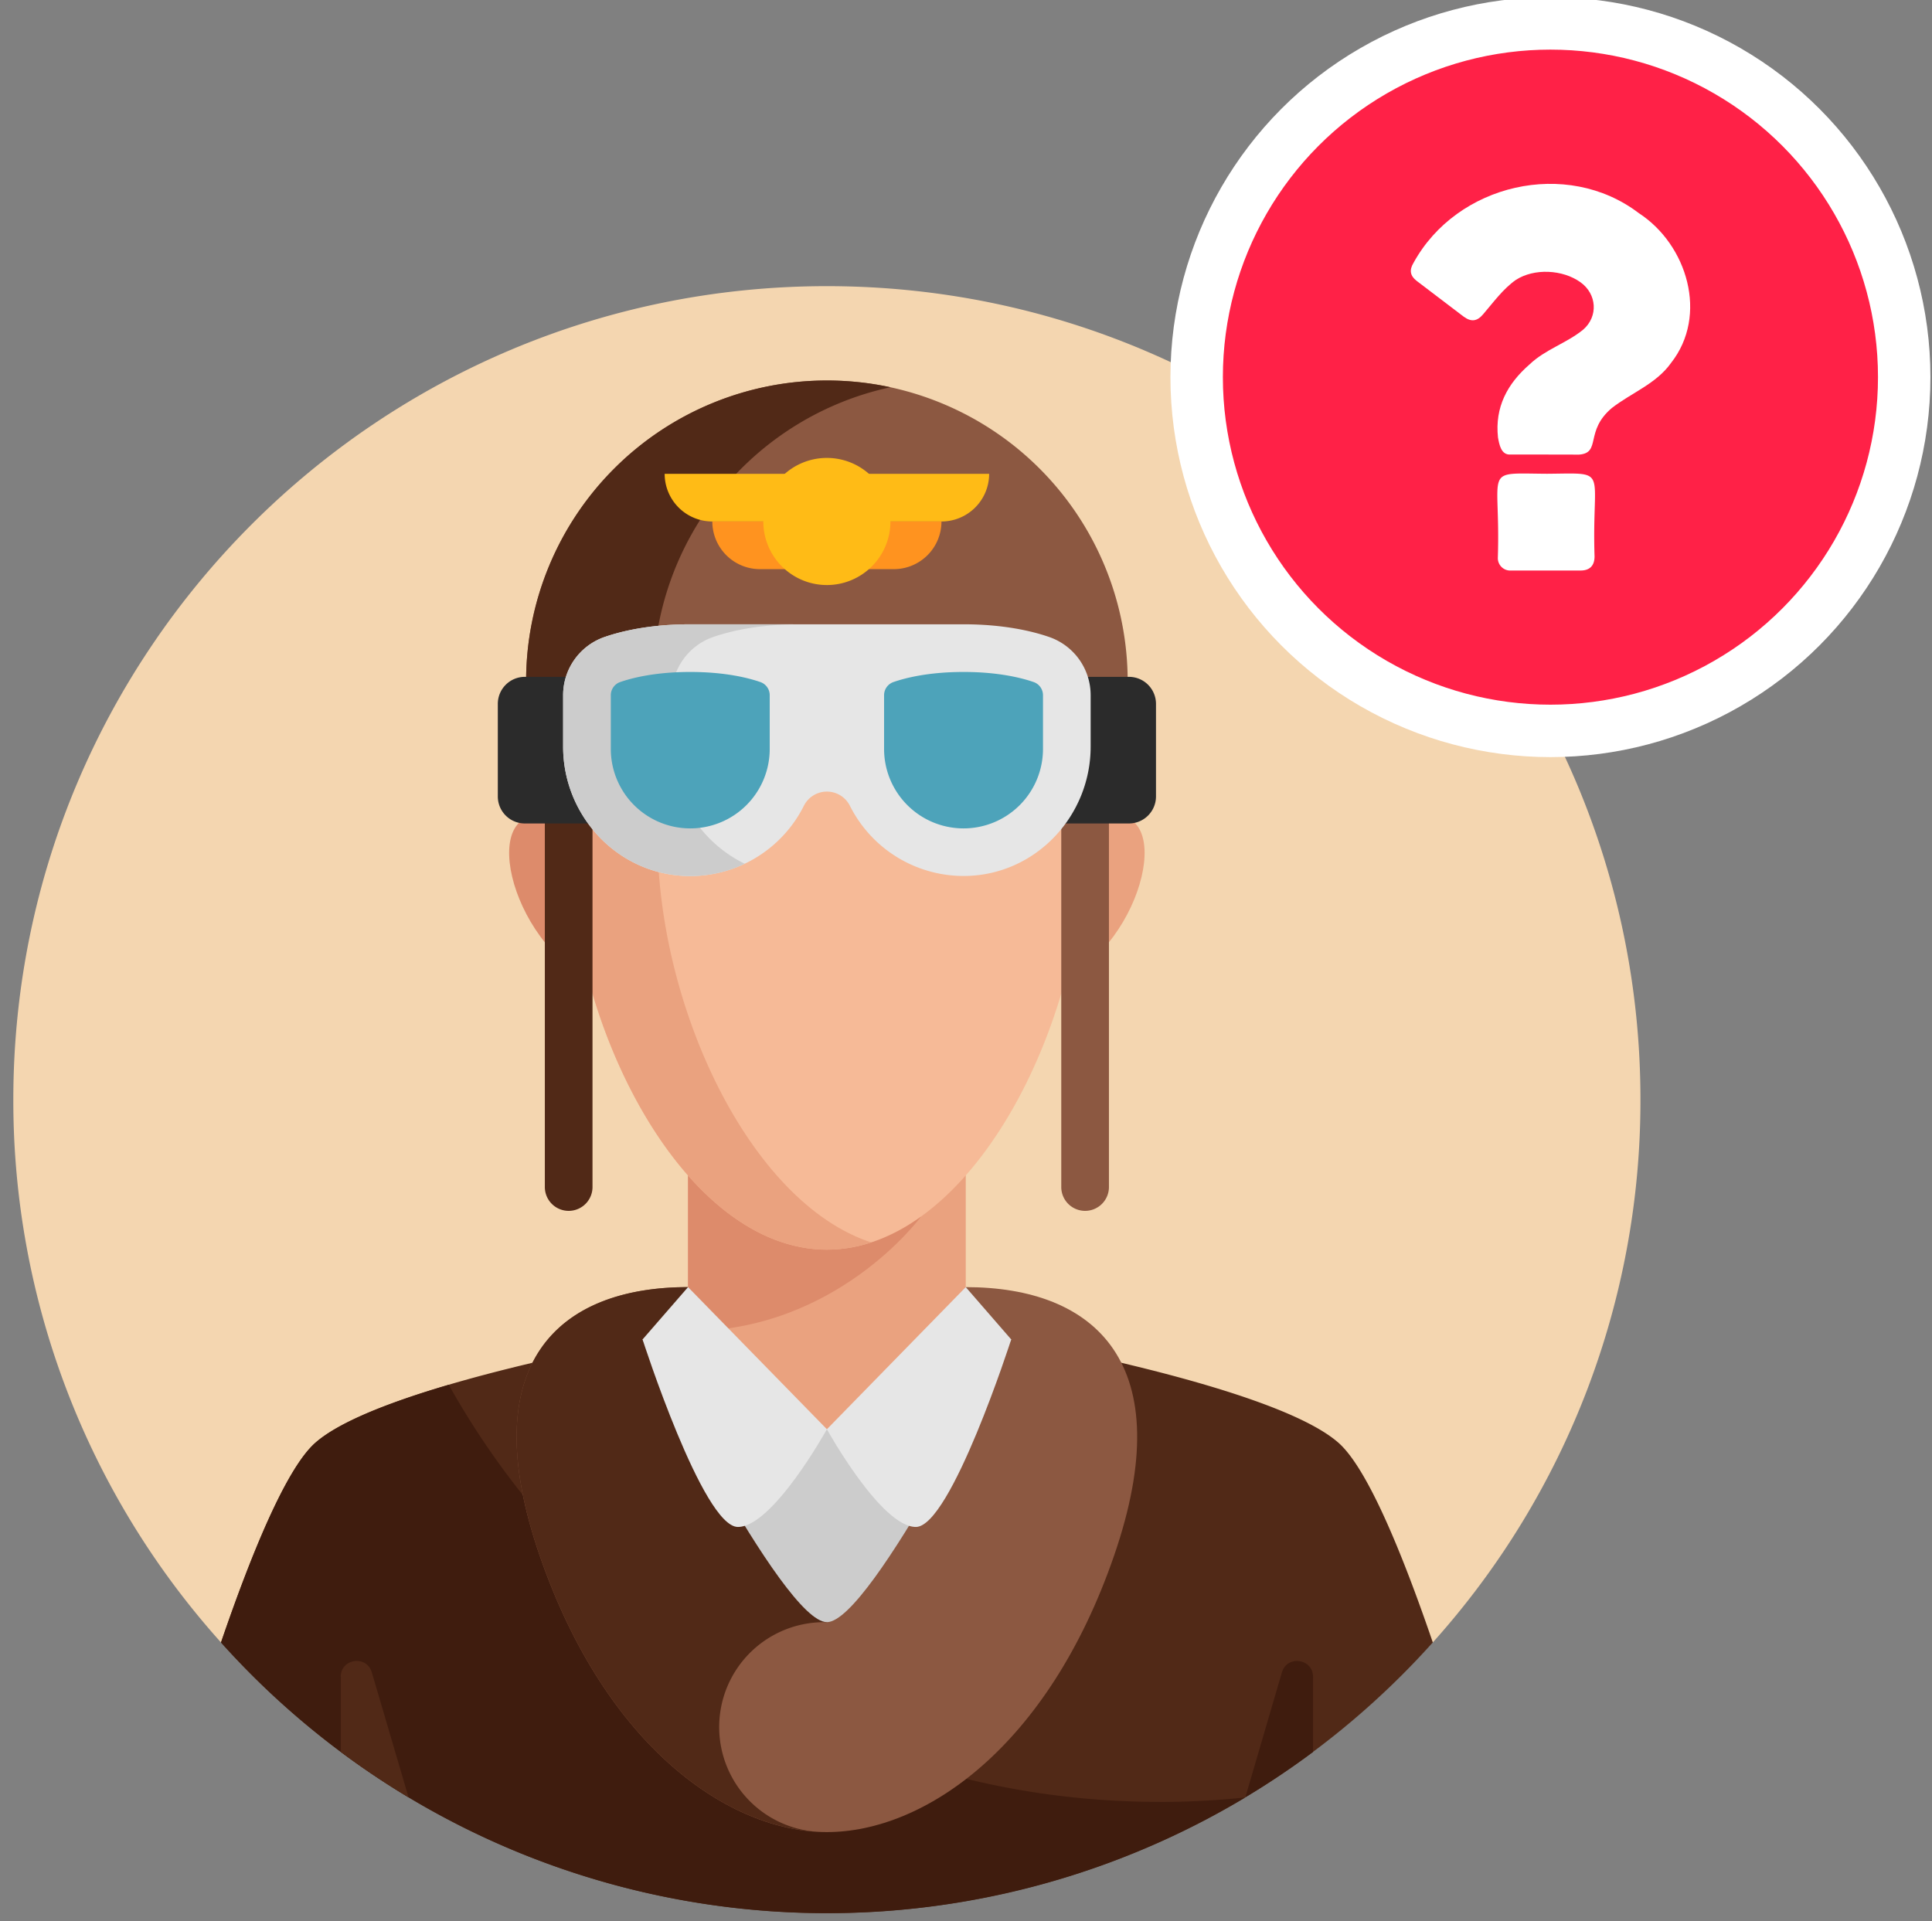 <svg id="svg7494" xmlns="http://www.w3.org/2000/svg" xmlns:xlink="http://www.w3.org/1999/xlink" viewBox="0 0 810.58 806.07"><rect x="0" y="0" width="810.58" height="806.07" fill="#808080" stroke="none"/><defs><style>.cls-1{fill:none;}.cls-2{clip-path:url(#clip-path);}.cls-3{fill:#f4d6b0;}.cls-4{fill:#eaa27f;}.cls-5{fill:#dd8b6b;}.cls-6{fill:#512917;}.cls-7{fill:#3f1c0e;}.cls-8{fill:#8c5841;}.cls-9{fill:#ccc;}.cls-10{fill:#e6e6e6;}.cls-11{fill:#f6ba97;}.cls-12{fill:#ffbb16;}.cls-13{fill:#ff931f;}.cls-14{fill:#2b2b2b;}.cls-15{fill:#4da3ba;}.cls-16{fill:#ff2147;stroke:#fff;stroke-miterlimit:10;stroke-width:22px;}.cls-17{fill:#fff;}</style><clipPath id="clip-path"><rect class="cls-1" x="5.59" y="120.07" width="682.67" height="682.67"/></clipPath></defs><g id="g7500"><g id="g7502"><g class="cls-2"><g id="g7504"><g id="g7510"><path id="path7512" class="cls-3" d="M601.14,689.15A340,340,0,0,0,688.26,461.4c0-188.51-152.82-341.33-341.33-341.33S5.59,272.89,5.59,461.4A340,340,0,0,0,92.71,689.15Z"/></g><g id="g7514"><path id="path7516" class="cls-4" d="M439,365s11.86-28.89,33-22.18-.51,69.29-41.77,73.24Z"/></g><g id="g7518"><path id="path7520" class="cls-5" d="M254.83,365s-11.87-28.89-33-22.18.51,69.29,41.77,73.24Z"/></g><g id="g7522"><path id="path7524" class="cls-6" d="M601.14,689.15c-12.94-37.83-27.48-73.1-39.55-83.75-29.33-25.9-156.4-46.83-156.4-46.83H288.67S161.59,579.5,132.26,605.4c-12.06,10.65-26.61,45.92-39.55,83.75a341.28,341.28,0,0,0,508.43,0"/></g><g id="g7526"><path id="path7528" class="cls-7" d="M486.42,756.06c-128.13,0-239.76-70.61-298.13-175-24.16,7.1-45.91,15.44-56,24.38-12.06,10.65-26.61,45.92-39.55,83.75a341.41,341.41,0,0,0,429.79,65,346.76,346.76,0,0,1-36.08,1.9"/></g><g id="g7530"><path id="path7532" class="cls-8" d="M405.19,540.07H288.67c-54.41,0-90.07,32-62.24,112.66s79.83,116,120.5,116,92.66-35.33,120.49-116-7.83-112.66-62.23-112.66"/></g><g id="g7534"><path id="path7536" class="cls-6" d="M346.93,680.65V540.06H288.67c-54.41,0-90.07,32-62.24,112.67,27.3,79.13,77.85,114.61,118.15,115.94a44,44,0,0,1,2.35-88"/></g><g id="g7538"><path id="path7540" class="cls-9" d="M269.58,562s58.72,118.64,77.35,118.64S424.27,562,424.27,562Z"/></g><g id="g7542"><path id="path7544" class="cls-4" d="M288.67,409.15V558.57c0,22.72,26.08,41.13,58.26,41.13s58.26-18.41,58.26-41.13V409.15Z"/></g><g id="g7546"><path id="path7548" class="cls-5" d="M288.67,409.15V558.57c62.57,0,97.66-48,97.66-48l18.86-101.4Z"/></g><g id="g7550"><path id="path7552" class="cls-10" d="M288.67,540.07l58.26,59.63s-22.67,41-37.34,41-40-78.68-40-78.68Z"/></g><g id="g7554"><path id="path7556" class="cls-10" d="M405.19,540.07,346.93,599.7s22.66,41,37.33,41,40-78.68,40-78.68Z"/></g><g id="g7558"><path id="path7560" class="cls-11" d="M455.26,351c0,79.77-48.5,173.33-108.33,173.33S238.59,430.8,238.59,351,287.1,213.9,346.93,213.9,455.26,271.25,455.26,351"/></g><g id="g7562"><path id="path7564" class="cls-4" d="M275.85,351c0-71.31,38.75-124.7,89.7-135.23a91.89,91.89,0,0,0-18.62-1.9c-59.83,0-108.34,57.35-108.34,137.13S287.1,524.36,346.93,524.36a59.35,59.35,0,0,0,18.62-3.05c-50.95-16.67-89.7-99-89.7-170.28"/></g><g id="g7566"><path id="path7568" class="cls-6" d="M238.59,508.07h0a10,10,0,0,1-10-10V341.77h20v156.3a10,10,0,0,1-10,10"/></g><g id="g7570"><path id="path7572" class="cls-8" d="M455.26,508.07h0a10,10,0,0,1-10-10V341.77h20v156.3a10,10,0,0,1-10,10"/></g><g id="g7574"><path id="path7576" class="cls-8" d="M346.93,159.65h0a126.2,126.2,0,0,0-126.2,126.19v38.77H473.12V285.84A126.19,126.19,0,0,0,346.93,159.65"/></g><g id="g7578"><path id="path7580" class="cls-6" d="M373.59,162.48a126.52,126.52,0,0,0-26.66-2.83h0a126.2,126.2,0,0,0-126.2,126.19v38.77h53.33V285.84a126.23,126.23,0,0,1,99.53-123.36"/></g><g id="g7582"><path id="path7584" class="cls-12" d="M298.86,218.81H395a20,20,0,0,0,20-20H278.86a20,20,0,0,0,20,20"/></g><g id="g7586"><path id="path7588" class="cls-13" d="M318.86,238.81H375a20,20,0,0,0,20-20H298.86a20,20,0,0,0,20,20"/></g><g id="g7590"><path id="path7592" class="cls-12" d="M373.59,218.81a26.67,26.67,0,1,1-26.66-26.67,26.67,26.67,0,0,1,26.66,26.67"/></g><g id="g7594"><path id="path7596" class="cls-7" d="M537.83,701.73l-15.35,52.44q14.7-8.83,28.42-19.06V703.6c0-7.7-10.9-9.27-13.07-1.87"/></g><g id="g7598"><path id="path7600" class="cls-6" d="M143,703.6v31.51a341.59,341.59,0,0,0,28.41,19.06L156,701.73c-2.16-7.4-13.06-5.83-13.06,1.87"/></g><g id="g7602"><path id="path7604" class="cls-14" d="M249.6,345.52H220.19a11.33,11.33,0,0,1-11.33-11.33V295.35A11.34,11.34,0,0,1,220.19,284H249.6Z"/></g><g id="g7606"><path id="path7608" class="cls-14" d="M473.66,345.52h-29.4V284h29.4A11.34,11.34,0,0,1,485,295.35v38.84a11.34,11.34,0,0,1-11.34,11.33"/></g><g id="g7610"><path id="path7612" class="cls-10" d="M440.19,267.28c-7-2.43-19-5.33-35.93-5.33H289.6c-17,0-28.91,2.9-35.94,5.33a25.84,25.84,0,0,0-17.4,24.42v21.59c0,28.9,22.59,53.28,51.47,54.27A53.39,53.39,0,0,0,337.32,338a10.81,10.81,0,0,1,19.21,0,53.39,53.39,0,0,0,49.59,29.52c28.88-1,51.47-25.37,51.47-54.27V291.7a25.84,25.84,0,0,0-17.4-24.42"/></g><g id="g7614"><path id="path7616" class="cls-9" d="M281.84,313.29V291.7a25.85,25.85,0,0,1,17.4-24.42c7-2.43,19-5.33,35.93-5.33H289.59c-17,0-28.9,2.9-35.93,5.33a25.85,25.85,0,0,0-17.4,24.42v21.59c0,28.9,22.59,53.28,51.47,54.27a53.08,53.08,0,0,0,24.74-5.13,54.62,54.62,0,0,1-30.63-49.14"/></g><g id="g7618"><path id="path7620" class="cls-15" d="M319,286.18c-5-1.73-14.76-4.23-29.4-4.23s-24.4,2.5-29.39,4.23a5.84,5.84,0,0,0-3.94,5.52v22.56a33.33,33.33,0,0,0,33.33,33.33h0a33.34,33.34,0,0,0,33.34-33.33V291.7a5.84,5.84,0,0,0-3.94-5.52"/></g><g id="g7622"><path id="path7624" class="cls-15" d="M433.66,286.18c-5-1.73-14.77-4.23-29.4-4.23s-24.41,2.5-29.4,4.23a5.84,5.84,0,0,0-3.94,5.52v22.56a33.34,33.34,0,0,0,33.34,33.33h0a33.33,33.33,0,0,0,33.33-33.33V291.7a5.84,5.84,0,0,0-3.93-5.52"/></g></g></g></g></g><g id="Layer_2" data-name="Layer 2"><g id="question_mark" data-name="question mark"><circle id="background" class="cls-16" cx="650.49" cy="158.25" r="148.43"/><path class="cls-17" d="M648.71,239.39H634a5.21,5.21,0,0,1-5.57-5.47c1.22-38.2-6.88-35.28,20.69-35.13,26.5-.19,18.67-2.78,19.88,34.66,0,3.9-2,5.94-5.89,5.94Z"/><path class="cls-17" d="M648.11,190.72c-4.8,0-9.6,0-14.4,0-3.92.25-4.69-4.22-5.22-7.16-1.37-12.69,3.91-22.54,13.25-30.66,6.55-6.27,15.51-8.89,22.45-14.55,6.46-5.57,5.79-15-1.09-19.92-7.49-5.37-19.41-5.94-27.09-1-5.44,3.82-9.44,9.42-13.74,14.42-2.54,3-5,3.35-8.19,1q-9.89-7.48-19.72-15c-2.77-2.13-3.13-4.58-1.32-7.54,18.15-33.17,64.29-43.95,94.55-20.87,20.3,13.2,29.26,42.87,13.48,62.88-6.16,8.7-16.61,12.5-24.79,18.86-11.55,9.71-4.34,18.85-13.76,19.57Z"/></g></g></svg>